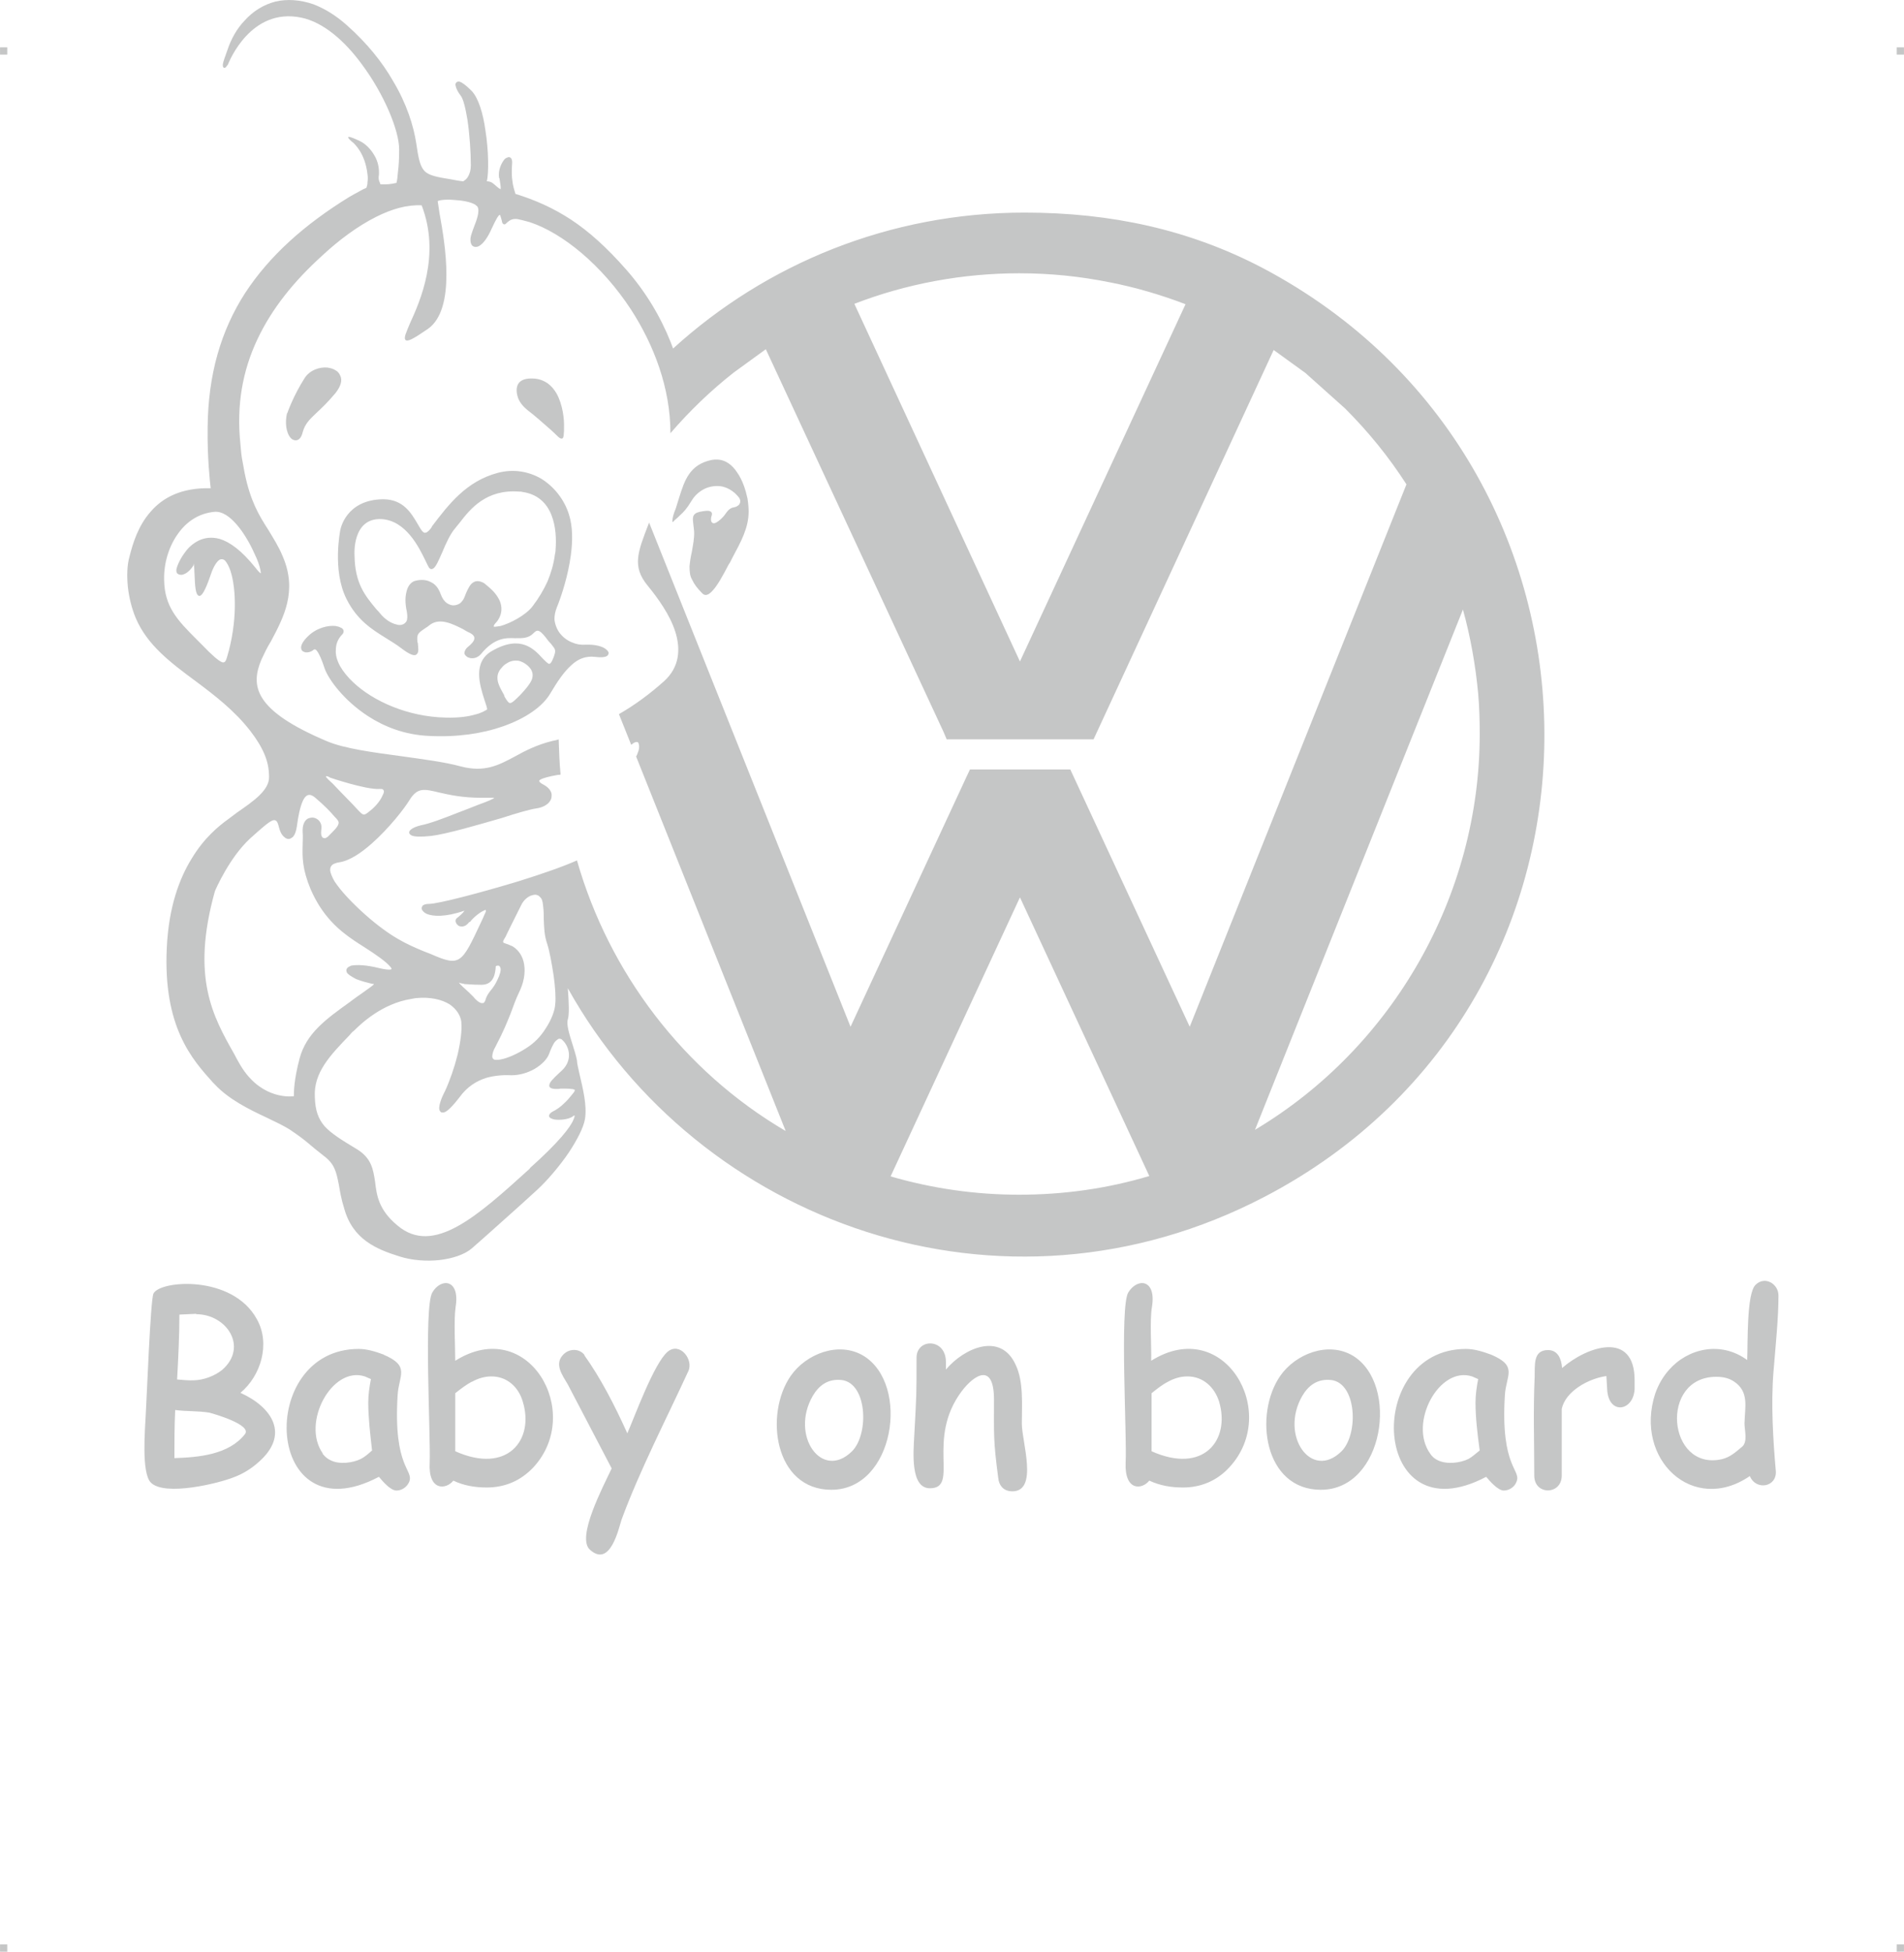 <?xml version="1.0" encoding="UTF-8"?>
<!DOCTYPE svg PUBLIC "-//W3C//DTD SVG 1.1//EN" "http://www.w3.org/Graphics/SVG/1.1/DTD/svg11.dtd">
<!-- Creator: CorelDRAW 2019 (64-Bit) -->
<svg xmlns="http://www.w3.org/2000/svg" xml:space="preserve" width="4.994in" height="5.117in" version="1.1" style="shape-rendering:geometricPrecision; text-rendering:geometricPrecision; image-rendering:optimizeQuality; fill-rule:evenodd; clip-rule:evenodd"
viewBox="0 0 1336.49 1369.47"
 xmlns:xlink="http://www.w3.org/1999/xlink"
 xmlns:xodm="http://www.corel.com/coreldraw/odm/2003">
 <defs>
  <style type="text/css">
   <![CDATA[
    .fil0 {fill:#C5C6C6}
   ]]>
  </style>
 </defs>
 <g id="Layer_x0020_1">
  <g id="_2723173431312">
   <g id="_813996544">
    <rect class="fil0" x="-0" y="33.22" width="5.08" height="5.11"/>
    <rect class="fil0" x="1331.41" y="33.22" width="5.08" height="5.11"/>
    <rect class="fil0" x="-0" y="1364.37" width="5.08" height="5.11"/>
    <rect class="fil0" x="1331.41" y="1364.37" width="5.08" height="5.11"/>
   </g>
   <path class="fil0" d="M1204.73 966.09c-40.18,0 -34.28,66.16 3.75,57.85 5.89,-1.34 9.64,-4.82 14.46,-8.84l0 0c4.02,-3.48 1.61,-11.52 1.61,-16.34 0.27,-11.52 3.48,-22.23 -7.5,-29.46 -3.75,-2.41 -7.77,-3.21 -12.32,-3.21zm40.18 -3.75c-1.87,23.03 -0.27,48.21 1.61,69.64l0 0c1.07,11.52 -13.93,14.2 -18.21,3.75 -39.91,27.32 -81.42,-11.78 -66.42,-57.85 2.14,-6.16 5.36,-11.78 9.64,-16.61l0 0c13.12,-15 36.16,-20.62 54.91,-6.96 0.54,-11.52 -0.54,-46.6 5.89,-52.76 6.43,-6.43 16.07,-0.8 16.07,7.5 0,15.8 -1.87,33.48 -3.48,53.3l0 0 0 0zm-97.49 12.32c-0.8,15.8 -18.48,18.48 -19.28,0l-0.54 -9.11c-12.86,1.87 -28.66,10.71 -31.34,23.03l0 46.87 0 0c0,13.66 -19.28,13.93 -19.28,0 0,-23.3 -0.8,-45.8 0.27,-69.1l0 0c0.27,-8.3 -1.34,-19.02 9.37,-19.02 6.96,0 9.37,6.16 9.91,12.59 17.14,-15 50.89,-26.78 50.89,8.57l0 6.16 0 0zm-111.69 9.37c0,-5.36 0.8,-10.71 1.87,-16.34l-4.29 -1.87 0 0c-23.03,-7.5 -44.73,32.68 -29.46,54.1l0 0c1.34,2.14 3.21,3.75 5.62,4.82l0 0c6.16,2.95 15.53,1.87 21.43,-1.07l0 0c2.41,-1.34 5.09,-3.75 7.77,-5.89 -1.61,-11.78 -2.95,-23.3 -2.95,-33.75l0 0zm19.82 61.87c-4.02,0 -9.91,-6.7 -12.32,-9.64 -80.62,42.59 -86.78,-89.73 -14.2,-89.73 5.89,0 11.78,1.87 17.68,4.02l0 0c19.02,8.04 10.45,14.46 9.64,28.39l0 0c-3.21,51.69 12.05,52.23 8.04,61.07 -1.34,3.48 -5.09,5.89 -8.84,5.89l-0 0zm-122.94 -77.67c-8.3,-0.27 -14.2,4.02 -18.48,11.25l0 0c-16.07,27.86 6.43,59.73 27.59,38.84 12.32,-12.32 10.71,-50.09 -9.11,-50.09l-0 0zm-5.36 77.14c-40.18,0 -47.14,-53.03 -28.66,-79.82l0 0c10.71,-15.53 33.75,-24.64 51.16,-14.2 32.68,20.09 21.69,94.01 -22.5,94.01l0 0zm-93.74 -79.55c-4.82,0 -9.37,1.34 -13.66,3.75l0 0c-3.75,1.87 -7.5,4.82 -11.52,8.04l0 40.71c36.43,16.34 55.44,-7.77 47.41,-34.82 -3.21,-10.18 -11.25,-17.68 -22.23,-17.68l0 0zm-3.21 77.94c-8.3,0 -16.07,-1.34 -23.57,-4.82 -5.09,6.43 -17.41,7.5 -16.61,-12.59 1.07,-18.21 -4.29,-109.28 1.87,-119.46 6.43,-10.45 19.82,-9.37 16.61,10.18 -1.61,9.37 -0.27,27.59 -0.54,37.77 51.16,-32.14 90.8,36.16 54.91,74.73 -8.57,9.37 -19.82,14.2 -32.68,14.2zm-119.72 2.68c-5.89,0 -9.37,-3.75 -9.91,-9.64l0 0c-3.48,-26.25 -2.95,-30 -2.95,-54.64 0,-26.52 -13.93,-17.41 -22.5,-6.16l0 0c-25.71,34.02 -1.34,68.3 -22.5,68.3 -13.93,0 -11.52,-25.98 -10.98,-36.69 1.61,-29.73 1.61,-27.86 1.61,-54.91 0,-13.66 20.36,-13.93 20.62,2.68l0 5.62c12.86,-15.27 38.57,-26.52 49.01,-3.21l0 0c5.62,11.78 4.29,27.86 4.29,41.25l0 0c0,12.59 11.78,47.41 -6.7,47.41l0 -0zm-121.6 -78.21c-8.3,-0.27 -14.2,4.02 -18.48,11.25l0 0c-16.07,27.86 6.43,59.73 27.59,38.84 12.32,-12.32 10.71,-50.09 -9.11,-50.09l-0 0zm-5.36 77.14c-40.18,0 -47.14,-53.03 -28.66,-79.82l0 0c10.71,-15.53 33.75,-24.64 51.16,-14.2 32.94,20.09 21.69,94.01 -22.5,94.01zm-100.44 -83.3c-15.53,33.75 -34.02,69.37 -46.87,104.19l0 0c-1.87,5.36 -7.77,34.28 -22.23,21.16 -9.64,-8.57 9.11,-43.92 15.27,-57.05l-30.8 -58.92c-3.75,-6.43 -9.91,-14.46 -2.95,-21.16l0 0c4.02,-4.02 10.98,-4.29 14.73,0.54l-0.27 0c11.52,16.07 21.43,35.35 30.27,54.91 5.09,-11.52 18.75,-49.28 28.39,-57.32 8.57,-6.96 18.21,5.62 14.46,13.66l0 0zm-138.2 3.75c-4.82,0 -9.37,1.34 -13.66,3.75l-0.27 0c-3.48,1.87 -7.5,4.82 -11.52,8.04l0 40.71c36.43,16.34 55.71,-7.77 47.41,-34.82 -2.95,-10.18 -10.98,-17.68 -21.96,-17.68l0 0zm-3.48 77.94c-8.04,0 -16.07,-1.34 -23.3,-4.82 -5.09,6.43 -17.68,7.5 -16.61,-12.59 0.8,-18.21 -4.29,-109.28 1.87,-119.46 6.16,-10.45 19.55,-9.37 16.34,10.18 -1.34,9.37 -0.27,27.59 -0.27,37.77 51.16,-32.14 90.53,36.16 54.91,74.73l0 0c-8.84,9.37 -19.82,14.2 -32.94,14.2zm-83.03 -59.73c0,-5.36 0.8,-10.71 1.87,-16.34l-4.29 -1.87 0 0c-23.03,-7.5 -44.73,32.68 -29.46,54.1l-0.27 0c1.61,2.14 3.48,3.75 5.89,4.82l0 0c5.89,2.95 15.27,1.87 21.16,-1.07l0 0c2.68,-1.34 5.36,-3.75 7.77,-5.89 -1.34,-11.78 -2.68,-23.3 -2.68,-33.75l0 0zm19.82 61.87c-4.29,0 -9.91,-6.7 -12.32,-9.64 -80.62,42.59 -86.78,-89.73 -14.2,-89.73 5.89,0 11.78,1.87 17.68,4.02l-0.27 0c19.02,8.04 10.71,14.46 9.91,28.39l0 0c-3.21,51.69 11.78,52.23 8.04,61.07 -1.61,3.48 -5.09,5.89 -8.84,5.89l-0 0zm-131.24 -54.64c-8.3,-1.34 -16.07,-0.8 -24.11,-1.87 -0.54,11.52 -0.54,22.5 -0.54,33.75 17.14,-0.54 38.3,-2.41 49.55,-16.87 4.82,-6.43 -20.89,-13.93 -24.91,-15zm-9.37 -69.37l-11.78 0.54c0,15.27 -0.8,30.53 -1.61,45.53 8.84,0.8 14.73,1.34 22.5,-1.61l0 0c3.48,-1.34 6.43,-2.95 9.11,-5.09l0 0c18.48,-16.07 3.21,-39.1 -18.21,-39.1l0 -0.27 0 0zm365.33 -599.42c-1.07,0 -2.14,0 -3.48,0.27 -15.53,3.21 -19.02,14.46 -22.77,26.25 -0.8,2.68 -1.61,5.09 -2.41,7.77 -1.61,3.75 -2.41,6.96 -2.41,8.84 0,0.27 0,0.54 0.27,0.8 0.27,-0.27 0.8,-0.8 1.61,-1.61 1.34,-1.07 2.41,-2.14 3.21,-2.95 2.95,-2.68 4.82,-4.55 8.57,-10.71 2.41,-4.02 6.16,-6.96 9.91,-8.57 4.55,-1.87 9.64,-1.87 12.86,-0.8 2.68,0.8 5.36,2.41 7.5,4.29 1.07,1.07 2.14,2.14 2.95,3.21 0.8,1.34 1.07,2.68 0.54,3.75 0,0.27 -0.27,0.54 -0.54,1.07 -1.07,1.07 -2.14,1.61 -3.48,1.87 -1.61,0.27 -3.48,0.8 -5.89,4.29 -2.14,3.21 -4.82,5.36 -6.7,6.43 -0.54,0.27 -1.34,0.54 -1.87,0.54 -0.8,-0.27 -1.34,-0.54 -1.61,-1.34 -0.27,-0.8 -0.27,-1.87 0,-3.21l0 0c0.8,-1.87 0.54,-3.21 -0.54,-3.75 -1.34,-0.8 -3.75,-0.54 -7.77,0.27 -5.36,1.34 -4.82,4.29 -4.29,8.84 0.27,1.34 0.27,2.95 0.54,4.82 0.27,4.55 -0.8,9.64 -1.61,14.46 -0.8,3.48 -1.34,6.96 -1.61,10.18 0,3.75 0.27,6.7 1.87,9.37 1.34,2.95 3.48,5.89 6.96,9.37 1.87,2.14 4.29,1.34 6.43,-0.8 4.02,-3.75 8.3,-11.78 12.05,-19.02 0.8,-1.07 1.34,-2.14 1.87,-3.21l0.8 -1.61c6.16,-11.52 11.52,-21.16 11.52,-32.68 0,-2.41 -0.27,-5.62 -0.8,-9.11 -1.34,-6.16 -3.48,-12.86 -7.23,-18.21 -3.48,-5.36 -8.3,-9.11 -14.46,-9.11l0 0zm-301.32 -32.68c0,0 4.02,-11.78 12.05,-24.37 3.48,-5.62 10.45,-8.04 16.07,-7.5 1.87,0.27 4.02,0.8 5.62,1.87 1.61,0.8 2.68,2.14 3.48,4.02 1.34,2.95 0.54,6.96 -3.48,12.05 -5.36,6.43 -9.91,10.71 -13.39,13.93 -5.09,4.82 -8.04,7.77 -9.64,13.66 -0.8,3.21 -2.14,4.82 -3.75,5.36 -0.8,0.27 -1.87,0.27 -2.95,-0.27 -0.8,-0.27 -1.61,-1.07 -2.41,-2.14 -2.14,-3.21 -3.48,-9.11 -1.87,-16.34l0.27 -0.27 0 -0zm162.31 -9.64c0,0 -7.23,-16.07 11.52,-14.46 7.23,0.8 11.78,4.82 15,10.18 4.55,8.04 5.62,18.48 5.36,24.37 0,0.8 0,1.61 0,2.14 -0.27,4.02 -0.27,5.62 -2.14,5.36l0 0c-1.07,-0.27 -2.41,-1.61 -4.55,-3.75 -1.34,-1.34 -3.21,-2.95 -5.36,-4.82 -4.02,-3.48 -6.96,-6.16 -9.64,-8.3 -4.82,-3.75 -8.04,-6.16 -10.18,-10.71l0 0zm-125.08 91.6c0,-0.27 3.75,-21.16 30,-21.43 14.2,0 19.82,9.91 24.11,17.14l0 0c1.61,2.68 2.68,4.82 4.02,5.89 1.34,1.07 2.95,0.54 5.62,-2.95l0.54 -1.07c11.78,-15.53 24.11,-31.6 46.07,-37.5 10.98,-2.95 21.69,-1.07 30.53,4.02 9.11,5.62 16.34,14.73 19.55,25.18 2.68,8.3 2.68,18.48 1.34,28.39 -1.87,14.2 -6.43,28.39 -9.91,36.96 -1.07,2.68 -1.61,5.36 -1.61,8.04 0.27,3.48 1.61,6.96 3.75,9.91 2.14,2.68 5.09,5.09 8.57,6.43 2.95,1.34 6.16,1.87 9.64,1.61 6.96,-0.27 12.05,1.34 14.2,3.21 1.07,0.8 1.61,1.61 1.87,2.41 0,0.8 -0.27,1.87 -1.34,2.41 -1.34,0.8 -4.02,1.07 -8.04,0.54 -6.7,-0.8 -12.05,1.34 -16.87,5.89 -5.09,4.55 -9.64,11.25 -14.73,19.82 -5.36,9.11 -17.14,17.41 -33.21,23.03 -14.46,5.09 -32.41,7.77 -52.23,6.7 -16.87,-0.8 -31.07,-6.43 -42.59,-13.93 -16.87,-10.98 -27.59,-25.71 -30.27,-33.21 -2.14,-6.43 -3.75,-10.18 -5.36,-12.32 -0.8,-1.34 -1.87,-1.61 -2.68,-0.8 -1.61,1.34 -3.75,1.87 -5.62,1.61 -0.8,-0.27 -1.61,-0.54 -2.14,-1.07 -0.54,-0.54 -0.8,-1.34 -0.8,-2.41 0,-1.61 1.34,-4.55 5.09,-8.04 6.16,-5.89 14.2,-7.5 19.02,-6.96 1.34,0.27 2.68,0.54 3.48,1.07 1.07,0.27 1.87,1.07 2.14,1.87 0.27,1.07 0,2.14 -0.8,2.95 -3.21,3.21 -4.55,6.96 -4.55,10.98 -0.27,3.48 0.8,7.23 2.95,11.25 2.14,3.75 5.36,7.77 9.37,11.52 13.93,13.12 38.3,24.11 64.82,24.64 9.37,0.27 16.07,-0.8 20.62,-2.14 4.55,-1.07 6.96,-2.68 8.3,-3.48 0.54,-0.27 -0.54,-3.21 -1.87,-7.23 -3.21,-10.18 -8.3,-26.25 5.62,-34.02 20.09,-11.52 29.46,-1.07 35.35,5.36 1.87,1.87 3.21,3.21 4.29,3.75 0.8,0.27 1.87,-0.54 3.21,-4.02 2.14,-5.62 1.61,-5.89 -1.34,-9.64 -0.54,-0.54 -1.34,-1.61 -2.14,-2.41 -2.41,-3.21 -4.29,-5.62 -6.16,-6.7 -1.34,-0.8 -2.41,-0.54 -4.02,1.07 -3.75,4.02 -8.04,3.75 -13.12,3.75 -6.43,-0.27 -14.46,-0.54 -24.11,11.25 -2.14,2.41 -5.09,3.21 -7.5,2.68l0 0c-1.07,-0.27 -1.87,-0.54 -2.41,-1.07l0 0c-0.8,-0.54 -1.34,-1.34 -1.61,-2.14 0,-1.34 0.54,-2.95 2.41,-4.55 2.68,-2.14 4.55,-4.29 4.55,-5.89 0.27,-1.61 -1.07,-3.21 -4.29,-4.55 -1.07,-0.54 -2.41,-1.34 -3.75,-2.14 -6.96,-3.48 -15.8,-8.04 -22.77,-3.21 -1.34,1.07 -2.41,1.87 -3.75,2.68 -5.09,3.48 -5.89,4.02 -5.36,9.64l0.27 0.8c0.27,3.21 0.8,6.16 -0.54,7.5l0 0c-1.34,1.87 -4.55,1.07 -11.52,-4.29 -3.21,-2.41 -6.7,-4.55 -10.18,-6.7 -9.91,-6.16 -20.36,-12.59 -27.86,-27.59 -10.18,-20.36 -4.29,-48.21 -4.29,-48.48l0 0 0 0zm28.93 -7.5c-20.89,-1.07 -19.02,25.18 -19.02,25.18l0 0.27c0.27,19.82 7.5,28.39 15.53,38.03 0.8,0.8 1.61,1.61 2.41,2.68 3.48,4.29 7.77,6.96 11.52,7.77 1.61,0.54 2.95,0.54 4.29,0 1.07,-0.27 1.87,-1.07 2.68,-2.14 0.8,-1.61 0.8,-3.75 0.27,-6.96 -1.34,-6.16 -1.07,-10.45 -0.27,-13.66 1.07,-5.09 4.02,-7.23 5.89,-7.77 1.87,-0.54 6.96,-1.61 11.25,0.8 2.95,1.34 5.36,4.02 6.96,8.57 1.07,2.95 2.68,5.09 4.29,6.16 1.61,1.07 3.21,1.61 4.55,1.61 1.61,0 3.21,-0.54 4.55,-1.34 1.34,-1.07 2.41,-2.41 3.21,-4.29 1.61,-4.29 3.21,-7.77 5.09,-9.64 2.41,-2.14 5.09,-2.41 8.84,-0.27 1.07,0.8 2.14,1.87 3.48,2.95 2.95,2.41 5.89,5.89 7.5,9.64 1.61,4.02 1.61,8.57 -1.07,12.86 -0.54,0.8 -1.07,1.61 -1.61,2.14 -1.34,1.34 -1.61,2.14 -1.61,2.68l0 0c0,0.27 0.27,0.27 0.8,0.27 0.8,0 2.14,-0.27 4.02,-0.54 6.7,-1.87 17.68,-7.5 22.5,-13.93 4.29,-5.62 7.77,-11.52 10.45,-17.41 2.41,-5.89 4.29,-12.05 5.09,-18.48 0.27,-1.07 0.54,-2.41 0.54,-4.02 0.54,-6.7 0.27,-16.07 -2.95,-24.11 -3.21,-8.04 -9.37,-14.46 -20.09,-16.07l-0.27 0c-0.54,-0.27 -1.34,-0.27 -2.14,-0.27 -23.3,-1.87 -34.55,12.32 -41.78,21.69 -1.34,1.61 -2.41,2.95 -3.48,4.29 -3.21,3.75 -6.43,10.71 -8.84,16.61 -2.41,5.36 -4.29,9.91 -6.16,11.25 -1.07,0.8 -2.14,0.8 -3.21,-0.54 -0.54,-0.8 -1.34,-2.68 -2.41,-4.82 -4.55,-9.37 -13.66,-28.12 -30.8,-29.19l0 -0zm84.64 121.06c0.8,1.34 1.61,2.68 1.61,3.48 1.87,3.21 2.95,4.55 4.02,4.55 1.61,-0.27 3.48,-2.14 7.23,-5.89 3.75,-4.02 6.43,-7.23 7.77,-10.18 1.07,-2.68 1.07,-5.09 -0.54,-7.77 -0.54,-0.8 -1.34,-1.61 -2.14,-2.41 -1.87,-1.61 -4.02,-2.95 -6.7,-3.48 -2.41,-0.27 -5.36,0 -8.04,1.87 -1.07,0.54 -2.41,1.61 -3.48,2.95 -5.89,6.16 -1.87,12.86 0.27,16.87l0 0zm119.99 -240.78c65.35,-59.46 152.13,-95.35 246.68,-95.35l0 0c61.07,0 115.71,12.05 166.59,38.57l0 0c262.21,137.94 265.96,513.98 2.14,651.91 -185.08,96.69 -397.74,17.95 -489.34,-146.24 0.8,10.18 1.07,18.75 0,21.96 -1.07,3.48 1.07,10.45 3.21,17.14 1.34,4.29 2.68,8.57 3.21,11.52 0,2.41 1.07,5.89 1.87,9.91 2.14,9.37 5.36,21.69 3.75,31.34 -1.07,6.16 -5.62,14.73 -11.25,23.3 -6.7,9.91 -15.53,20.09 -22.23,26.25 -6.16,5.62 -15.53,14.2 -24.64,22.23 -8.57,7.77 -16.87,15 -21.43,19.02 -5.09,4.29 -13.39,6.96 -22.23,8.04 -9.37,1.07 -19.55,0.27 -28.12,-2.41 -8.57,-2.68 -16.61,-5.62 -23.57,-10.71 -6.96,-5.09 -12.59,-12.32 -15.53,-23.03 -2.14,-6.7 -2.95,-12.05 -3.75,-16.61 -1.87,-9.37 -2.95,-14.73 -10.98,-20.62 -5.09,-4.02 -7.77,-6.16 -10.18,-8.3l0 0c-3.21,-2.68 -5.89,-4.82 -13.39,-9.91 -4.29,-2.68 -9.91,-5.36 -16.07,-8.3 -12.59,-5.89 -26.78,-12.86 -36.69,-23.57l-1.07 -1.07c-14.46,-16.07 -35.09,-38.84 -32.41,-94.54 1.34,-28.66 8.84,-48.75 17.68,-62.94 8.57,-14.2 18.75,-22.5 25.44,-27.32 2.14,-1.61 4.29,-3.21 6.43,-4.82 11.25,-7.77 22.5,-15.53 22.23,-24.91 0,-5.62 -1.07,-10.71 -3.21,-15.8 -2.14,-5.09 -5.36,-10.45 -9.91,-16.34 -10.98,-14.2 -24.91,-24.91 -38.57,-35.09 -17.41,-12.86 -33.75,-25.18 -41.78,-43.92 -2.95,-6.96 -4.82,-14.73 -5.62,-21.96 -0.8,-8.04 -0.54,-15.53 1.07,-21.16 2.41,-9.64 6.16,-21.96 15,-31.87 8.3,-9.64 21.43,-16.87 42.05,-16.34 -0.54,-4.55 -2.41,-21.43 -2.14,-42.32 0.27,-37.5 9.37,-68.3 26.25,-94.55 17.14,-26.25 41.78,-48.21 73.12,-67.49 2.95,-1.61 5.09,-2.95 7.23,-4.02 1.87,-1.07 3.48,-1.87 4.82,-2.41 0.54,-1.34 0.8,-2.68 0.8,-4.02 0.27,-1.61 0.27,-3.48 0,-5.36 -1.61,-15.27 -9.64,-21.69 -9.64,-21.96l0 0c-0.54,-0.27 -10.98,-8.84 4.55,-1.34 3.75,1.87 7.5,5.62 9.91,9.91 2.41,4.02 3.48,8.57 3.21,13.66 -0.27,1.34 -0.27,2.68 0,3.75 0.27,1.07 0.8,1.87 1.07,2.95 0.54,0 1.07,0 1.61,0l0 0c2.41,0 5.09,0 9.64,-1.07 0.54,-2.14 0.8,-4.55 1.07,-8.04 0.54,-4.02 0.8,-9.11 0.8,-15.53 0,-13.12 -10.45,-38.57 -26.25,-59.73 -11.78,-16.07 -26.78,-29.46 -42.59,-32.68 -35.35,-7.23 -50.35,30.8 -51.16,32.41l0 0 0 0 0 0.27c-0.8,1.07 -1.34,1.61 -1.61,2.14 -1.07,0.8 -1.87,0.54 -2.14,-0.8l0 0c0,-0.27 0,-0.8 0,-1.34 0.27,-1.87 1.61,-5.36 3.21,-9.91 2.68,-8.04 6.7,-15 11.78,-20.36 6.16,-6.96 13.66,-11.52 21.96,-13.66 8.04,-1.87 17.14,-1.34 26.52,1.87 7.77,2.95 15.8,7.77 23.57,14.73 14.2,12.59 24.91,25.98 32.41,39.1 9.64,16.07 14.46,31.6 16.34,43.92 1.34,9.37 2.41,15 5.09,18.48 2.41,3.21 6.96,4.55 14.73,5.89 1.61,0.27 3.21,0.54 4.82,0.8 2.68,0.54 5.36,1.07 8.3,1.34 1.34,-0.8 2.68,-1.87 3.48,-3.48 1.07,-1.87 1.87,-4.29 1.87,-7.77 0,-8.84 -0.8,-21.43 -2.41,-32.14 -1.34,-8.04 -2.95,-14.73 -4.82,-16.87 -1.87,-2.41 -3.21,-5.09 -3.48,-6.96 -0.27,-0.8 0,-1.61 0.54,-2.14 0.54,-0.54 1.34,-0.8 2.41,-0.54 1.61,0.54 4.29,2.41 8.3,6.43 4.82,5.09 8.04,15.8 9.64,27.32 2.41,14.73 2.41,30.53 1.07,36.16 3.21,0 4.55,1.61 6.43,3.21 0.8,0.8 1.87,1.61 3.21,2.41 0.27,-1.87 -0.27,-4.02 -0.8,-7.77l-0.27 -0.27c-0.8,-4.82 1.34,-9.91 3.48,-12.59 0.54,-0.8 1.34,-1.34 2.14,-1.61 1.07,-0.54 1.87,-0.54 2.68,0.27 0.8,0.8 1.07,2.41 0.8,4.55 -0.27,4.82 -0.27,8.3 0.27,11.52 0.27,2.95 1.07,5.62 2.14,9.11 13.93,4.29 26.52,9.91 38.84,17.95 12.59,8.3 24.91,19.28 38.84,35.09 13.66,15.53 24.11,32.94 31.34,51.16 0.54,1.34 1.07,2.95 1.61,4.29l-0 0zm-308.28 791.99c-10.45,4.29 -48.75,13.66 -58.39,3.75 -6.7,-6.96 -4.02,-37.23 -3.48,-48.75 0.54,-7.5 3.21,-79.55 5.36,-83.83 4.55,-9.37 55.44,-13.39 72.58,17.95 9.64,17.14 2.95,39.64 -11.52,51.69 22.5,10.18 34.82,29.46 12.59,48.75 -5.09,4.55 -10.71,8.04 -17.14,10.45l0 0 -0 0zm-8.3 -571.83c1.87,0.54 2.68,-0.8 3.48,-3.75 7.23,-24.11 6.43,-47.94 2.41,-60.26 -1.07,-3.21 -2.41,-5.62 -3.75,-7.23 -1.07,-1.07 -2.41,-1.34 -3.75,-0.8 -1.87,1.07 -4.29,4.29 -6.43,10.71 -4.02,11.78 -6.43,15.27 -8.3,14.73 -2.41,-0.8 -2.68,-7.23 -2.95,-13.39 -0.27,-4.55 -0.27,-8.84 -0.8,-9.11 -0.27,0 0.27,0.54 0,1.07 -1.61,2.68 -3.75,4.82 -5.89,5.89l0 0c-1.07,0.54 -1.87,0.8 -2.68,0.8l-0.27 0c-0.8,0 -1.61,-0.27 -2.41,-0.8 -0.54,-0.54 -0.8,-1.34 -0.8,-2.14 -0.27,-1.34 1.87,-7.23 5.89,-12.59 2.41,-3.48 5.62,-6.43 9.91,-8.57 4.02,-1.87 8.84,-2.68 14.73,-1.07 6.96,2.14 15.27,8.04 24.91,20.09 1.87,2.41 3.21,3.75 3.75,4.02 0.27,0 0,-1.07 -0.27,-2.68 -0.54,-2.68 -1.87,-6.7 -4.02,-10.98 -5.89,-13.39 -17.41,-30.8 -28.39,-29.46 -10.71,1.07 -19.02,6.7 -24.91,14.73 -6.96,9.37 -10.45,21.43 -10.18,32.94 0.27,19.02 9.37,28.39 23.03,42.05 1.07,1.07 2.14,2.14 3.21,3.21 7.5,7.77 11.78,11.52 14.46,12.59l0 0zm395.59 328.9l-104.99 -262.75c0.54,-0.8 0.8,-1.61 1.07,-2.41 1.07,-2.41 1.34,-4.55 0.8,-6.16l0 0c0,-0.54 -0.27,-1.07 -0.54,-1.34l0 0c-0.27,-0.27 -0.54,-0.27 -1.07,-0.27 -0.8,0 -2.14,0.54 -3.48,1.87l-0.27 0 -8.57 -21.43c11.25,-6.43 21.69,-14.2 31.6,-23.03 10.98,-9.91 11.78,-22.5 8.04,-34.55 -3.75,-12.05 -12.32,-23.84 -19.55,-32.68 -10.98,-13.39 -6.96,-23.3 0.8,-43.39l0 0 0.27 -0.8 141.42 353.81 81.42 -175.43 0 0 2.41 -5.09 70.44 0 83.83 180.52 152.13 -380.59c-12.59,-19.55 -26.78,-36.96 -43.12,-53.3l0 0 -27.86 -24.91 0 0 -22.23 -16.07 -126.42 273.19 -103.12 0 -2.14 -5.09 -124.81 -268.64 -22.5 16.34 0 0c-16.07,12.59 -31.07,27.05 -44.46,42.59 0,-31.6 -11.52,-61.87 -27.86,-87.05 -20.09,-30.53 -47.41,-53.3 -70.98,-61.07 -2.95,-0.8 -5.89,-1.61 -8.57,-2.14 -4.02,-0.54 -5.89,1.34 -7.23,2.41l0 0c-0.54,0.54 -1.07,1.07 -1.61,1.34 -1.07,0 -1.87,-0.54 -2.14,-2.68 -0.54,-1.87 -1.07,-4.02 -1.34,-4.02 -0.8,0 -2.41,2.41 -5.62,9.37 -2.95,6.7 -5.89,10.45 -8.3,12.05 -1.07,0.8 -2.14,1.07 -2.95,1.07 -1.07,0 -1.87,-0.27 -2.68,-1.07 -0.54,-0.8 -1.07,-1.87 -1.07,-3.48 -0.27,-2.41 1.07,-5.62 2.41,-9.37 2.14,-5.36 4.29,-11.52 2.41,-14.46 -0.54,-0.54 -1.07,-0.8 -1.61,-1.34 -3.21,-1.87 -9.11,-2.95 -14.46,-3.21 -5.62,-0.54 -10.45,0 -11.78,0.8 0,0 0,0 0,0l0 0c0,0.27 0.54,3.75 1.34,8.84 3.75,20.62 11.78,66.96 -8.3,80.89 -10.18,6.96 -14.46,9.37 -15.8,7.5 -1.07,-1.61 0.8,-5.36 3.21,-11.25 7.23,-15.8 21.69,-48.21 8.3,-83.03 -10.45,-0.54 -21.16,2.68 -31.87,8.04l0 0c-13.39,6.7 -26.52,16.61 -38.03,27.32 -19.82,17.95 -35.35,37.23 -45.53,58.92 -10.18,21.69 -14.73,45.8 -11.78,73.39 0.27,3.48 0.54,6.7 1.07,9.91 0.54,3.48 1.34,6.7 1.87,10.18 4.02,19.82 10.18,30 16.61,39.91 3.48,5.89 7.23,11.52 10.18,18.75 10.45,24.37 0.54,42.85 -8.3,59.46 -2.68,4.29 -4.82,8.84 -6.7,12.86 -7.77,18.48 -5.36,35.62 46.07,57.32 12.05,5.09 31.87,7.77 51.96,10.45 15,2.14 30.27,4.02 42.05,7.23 16.61,4.29 26.25,-0.8 37.77,-6.96 7.23,-4.02 15.53,-8.3 26.52,-10.98 1.34,-0.27 2.95,-0.54 4.29,-1.07 0.27,8.3 0.54,16.61 1.34,24.64 -0.54,0.27 -1.07,0.27 -1.87,0.27 -5.89,1.07 -10.45,2.14 -12.59,3.48 -1.07,0.8 -0.54,1.87 2.68,3.48 2.41,1.34 4.02,2.95 4.82,4.55 0.8,1.34 0.8,2.95 0.54,4.55 -0.27,1.34 -1.07,2.68 -2.41,4.02 -1.87,1.61 -4.55,2.95 -8.3,3.48 -4.02,0.54 -13.39,3.21 -24.11,6.7 -16.87,4.82 -37.5,10.98 -49.55,12.59 -7.5,0.8 -11.78,0.54 -13.66,-0.27 -1.07,-0.54 -1.61,-1.07 -1.87,-1.87 0,-0.8 0.27,-1.61 1.07,-2.14 1.34,-1.34 4.02,-2.41 7.23,-3.21 5.89,-1.07 15.8,-4.82 25.98,-8.84 4.82,-1.87 9.91,-3.75 14.46,-5.62 6.7,-2.41 10.45,-4.02 10.98,-4.82 0,0 -2.95,0 -8.84,0 -13.66,0 -23.03,-2.14 -30,-3.75 -10.18,-2.41 -15,-3.75 -20.62,5.36 -3.75,6.16 -14.46,19.82 -26.25,30.27 -7.5,6.7 -15.8,12.32 -23.03,13.39 -1.87,0.27 -3.21,0.8 -4.29,1.34 -1.61,1.07 -2.14,2.41 -2.14,4.29 0.27,2.14 1.34,4.55 2.95,7.5 4.29,6.7 12.32,15.27 21.96,23.84 17.95,15.8 29.19,20.62 40.71,25.44 1.61,0.54 3.21,1.34 4.82,1.87 20.89,9.11 21.69,7.23 35.62,-22.5 0.8,-1.61 1.61,-3.48 2.41,-5.36 0.8,-1.61 1.07,-2.41 0.8,-2.95 0,0 0,0 0,0 -0.27,0 -0.8,0 -1.61,0.54 -2.95,1.34 -7.23,4.82 -9.64,8.04l-0.27 -0.27c-2.14,2.95 -4.29,3.48 -6.16,3.21 -0.8,0 -1.61,-0.54 -2.14,-1.07 -0.8,-0.8 -1.07,-1.34 -1.34,-2.14 -0.27,-1.34 0.27,-2.41 1.61,-3.21 1.34,-1.07 3.48,-2.95 4.55,-4.55l-0.27 0c-13.12,4.55 -21.96,4.02 -26.25,2.14 -1.61,-0.8 -2.41,-1.61 -2.95,-2.41 -0.8,-1.07 -0.8,-2.14 0,-2.95l0 -0.27c0.8,-0.8 2.41,-1.34 4.55,-1.34 6.43,0 36.16,-7.77 63.48,-16.07 16.34,-5.09 31.6,-10.45 40.44,-14.46 22.5,78.74 74.73,147.84 146.51,189.89l-0 0zm48.21 -580.4l116.24 250.96 116.24 -250.69c-16.87,-6.43 -34.82,-11.78 -52.76,-15.27l0 0c-21.16,-4.29 -42.05,-6.43 -64.01,-6.43l0 0c-39.37,0 -79.01,7.23 -115.7,21.43l0 0zm207.04 612l-90.8 -195.52 -90.8 195.79c29.46,8.57 59.73,12.86 90.26,12.86l0 0c31.07,0 61.87,-4.29 91.33,-13.12l0 0zm220.16 -397.47l-145.97 365.06c96.96,-57.85 157.76,-164.45 157.76,-277.74l0 0c0,-9.37 -0.27,-18.75 -1.07,-28.12l0 0c-1.87,-20.09 -5.36,-39.91 -10.71,-59.19l0 0zm-661.02 207.31c-4.82,9.64 -10.98,21.96 -10.98,22.23l0 0c-1.87,2.95 -2.14,3.75 -1.34,4.29 0.54,0.27 1.34,0.54 2.14,0.8 0.8,0.27 2.14,0.8 3.21,1.34l0 0 0.27 0c3.48,1.87 6.96,5.62 8.3,10.98 1.34,5.36 1.07,12.32 -2.41,20.09l0 0 -0.27 0.54 0 0c-2.95,6.16 -4.55,10.98 -6.16,15.27 -2.68,6.7 -5.09,12.86 -10.71,23.57 -1.87,3.21 -2.41,5.62 -2.41,7.23 0,1.07 0.54,1.61 1.34,2.14 0.8,0.27 2.41,0.27 4.02,0 5.09,-0.8 12.32,-4.02 18.48,-8.04 5.62,-3.48 10.18,-8.3 13.39,-13.39 4.29,-6.43 6.7,-12.86 6.96,-17.41 0.54,-4.29 0,-12.05 -1.07,-19.82 -1.34,-8.84 -2.95,-17.68 -4.55,-22.5 -2.14,-6.43 -2.14,-11.25 -2.41,-17.14 0,-2.95 0,-6.16 -0.54,-10.18 -0.27,-2.68 -0.8,-4.55 -2.14,-5.62 -0.8,-1.07 -1.87,-1.34 -2.95,-1.61 -1.07,0 -2.41,0.27 -3.75,0.8 -2.41,1.07 -4.82,3.21 -6.43,6.43l0 0 0 -0zm-117.31 88.12c-0.8,0.54 -1.34,1.07 -1.61,1.34l-1.61 1.87c-13.39,13.93 -25.44,26.25 -24.37,43.66 0.27,9.11 2.41,15 6.7,20.09 4.55,5.09 11.78,9.64 22.5,16.07 10.71,6.43 11.78,14.46 13.12,23.3 1.07,9.11 2.41,19.55 15.8,30.53 25.18,21.16 55.71,-6.43 92.67,-39.91l0 0 0.27 -0.54c20.36,-18.21 28.39,-28.66 30.53,-34.02 0.54,-1.34 0.8,-2.14 0.8,-2.68 0,0 0,0 0,0 -0.27,-0.27 -0.8,0 -1.34,0.54 -2.95,2.14 -9.11,2.68 -12.86,2.14 -1.07,-0.27 -1.87,-0.54 -2.41,-0.8 -1.07,-0.54 -1.61,-1.34 -1.34,-2.14 0.27,-0.8 0.8,-1.61 2.14,-2.41 3.21,-1.61 5.89,-3.48 8.3,-5.89 2.41,-2.14 4.55,-4.82 6.7,-7.5 0.8,-1.07 1.07,-1.87 0.8,-2.14 -1.34,-0.8 -5.62,-0.8 -9.91,-0.8 -1.07,0.27 -1.87,0.27 -2.68,0.27 -5.09,0 -6.16,-1.61 -4.55,-4.55 1.34,-2.14 4.29,-4.82 8.04,-8.3 3.21,-2.95 4.82,-6.43 5.09,-9.91 0.27,-3.75 -1.07,-7.5 -3.48,-10.45 -0.8,-0.8 -1.34,-1.34 -1.61,-1.61 -1.07,-0.54 -1.61,-0.54 -2.41,-0.27 -0.8,0.54 -1.87,1.34 -2.68,2.41l0 0c-1.34,2.14 -2.68,5.09 -3.75,8.04 -1.34,3.75 -5.36,7.77 -10.45,10.71 -4.82,2.68 -10.45,4.29 -15.8,4.29 -4.82,-0.27 -11.52,0 -17.95,1.87 -6.7,2.14 -13.39,6.16 -18.75,13.66 -4.29,5.62 -7.77,9.11 -9.91,10.18 -1.07,0.54 -2.14,0.54 -2.95,0.27 -0.8,-0.54 -1.34,-1.61 -1.34,-2.68 0,-2.41 1.07,-6.43 4.02,-12.05 3.48,-7.5 6.7,-16.87 8.84,-25.44 2.14,-9.11 3.21,-17.68 2.68,-22.5 0,-0.27 0,-0.54 0,-0.8 -0.54,-4.29 -3.21,-8.84 -8.3,-12.32 -5.36,-3.21 -13.12,-5.36 -23.84,-4.29 -1.07,0.27 -1.87,0.27 -2.95,0.54 -20.62,3.21 -35.62,17.68 -40.18,22.23l-0 0zm77.14 -32.68c-0.27,-0.27 -0.54,-0.27 -0.54,-0.27l-0.27 0c-2.14,-0.27 -2.68,-0.8 -2.68,-0.8 -0.27,0.27 1.61,2.14 4.02,4.29 1.87,1.61 4.02,3.75 5.89,5.62 2.14,2.68 4.02,4.02 5.62,4.55 0.54,0 0.8,0 1.07,0 0.27,0 0.54,0 0.8,-0.27 0.54,-0.54 1.07,-1.34 1.34,-2.68 0.8,-2.41 1.87,-3.75 3.21,-5.62 1.61,-1.87 3.75,-4.55 6.16,-10.45 1.34,-3.48 1.34,-5.36 0.54,-6.43 0,-0.54 -0.54,-0.54 -0.8,-0.8 -0.54,0 -0.8,0 -1.34,0 -0.27,0.27 -0.8,0.27 -0.8,0.54l0 0 0 0.54c-0.27,3.21 -0.8,12.32 -9.91,12.32 -6.7,0 -10.71,-0.54 -12.32,-0.54l0 0zm-150.26 -102.04c-14.46,13.39 -24.11,35.62 -24.64,36.96 -16.87,60.53 -1.34,87.85 13.66,114.36l0 0c1.07,2.14 2.14,4.02 3.21,5.89 13.66,24.64 34.02,24.11 38.57,23.57 0,-2.95 0,-11.25 4.02,-26.52 4.82,-17.68 18.21,-27.32 35.35,-39.64 1.34,-1.07 2.95,-2.14 5.09,-3.75l2.68 -1.87c6.43,-4.55 9.11,-6.43 9.11,-6.96 0,0 -1.07,0 -2.95,-0.54 -2.14,-0.54 -5.62,-1.34 -9.64,-2.95 -3.48,-1.87 -5.62,-3.21 -6.43,-4.55 -0.54,-1.34 -0.54,-2.14 0.27,-3.21 0.54,-0.54 1.34,-1.07 2.68,-1.61 3.75,-0.8 10.71,-0.54 19.28,1.61 4.55,1.07 7.23,1.34 8.57,1.07 0.27,0 0.54,-0.27 0.54,-0.27 0,-0.53 -0.27,-1.07 -1.07,-1.87 -2.68,-3.21 -9.37,-8.04 -18.21,-13.66 -9.91,-6.16 -17.14,-11.52 -23.03,-17.95 -5.89,-6.43 -10.45,-13.39 -14.46,-22.5 -5.89,-14.2 -5.89,-22.23 -5.62,-31.34 0,-2.68 0.27,-5.62 0,-8.84 -0.27,-5.09 1.34,-8.04 3.48,-9.37 1.07,-0.54 2.41,-0.8 3.48,-0.8 1.07,0 2.41,0.54 3.21,1.07 2.14,1.34 3.48,4.02 2.95,7.23 -0.27,2.14 -0.27,3.75 0.27,4.82 0.27,0.54 0.54,1.07 1.07,1.07 0.27,0.27 0.8,0.27 1.34,0.27 0.8,-0.27 1.87,-0.8 2.95,-2.14 0.54,-0.54 1.34,-1.34 1.87,-1.87 3.21,-3.21 6.16,-6.43 3.75,-8.84 -0.27,-0.54 -1.07,-1.34 -1.87,-2.14 -2.95,-3.48 -6.43,-7.23 -13.93,-13.66 -4.02,-3.21 -6.43,-1.61 -8.3,2.14 -2.14,4.55 -3.48,11.52 -4.29,17.95 -0.54,4.02 -1.61,6.43 -2.95,7.77 -1.07,0.8 -1.87,1.34 -2.95,1.34 -1.07,0 -2.14,-0.54 -2.95,-1.34 -1.87,-1.34 -3.21,-4.29 -4.02,-7.77 -0.8,-3.48 -2.14,-4.82 -4.55,-3.75 -2.95,1.34 -7.77,5.62 -15.53,12.59l0 0zm90.8 -34.82c-9.64,0.54 -34.82,-8.04 -34.82,-8.04l-0.27 -0.27c-1.07,-0.54 -1.87,-0.8 -2.41,-0.54 0,0.54 0.8,1.34 1.87,2.41 2.14,1.87 4.02,3.75 6.7,6.7 2.41,2.41 5.36,5.62 9.37,9.64 1.61,1.61 2.95,3.21 4.02,4.29 4.55,4.82 4.55,4.82 9.11,1.07 3.21,-2.41 6.96,-6.7 8.57,-10.45 0.54,-1.07 1.07,-2.14 1.07,-2.95 0,-0.8 -0.27,-1.07 -0.8,-1.61 -0.27,-0.27 -1.07,-0.27 -2.41,-0.27l0 -0z"/>
  </g>
 </g>
</svg>

